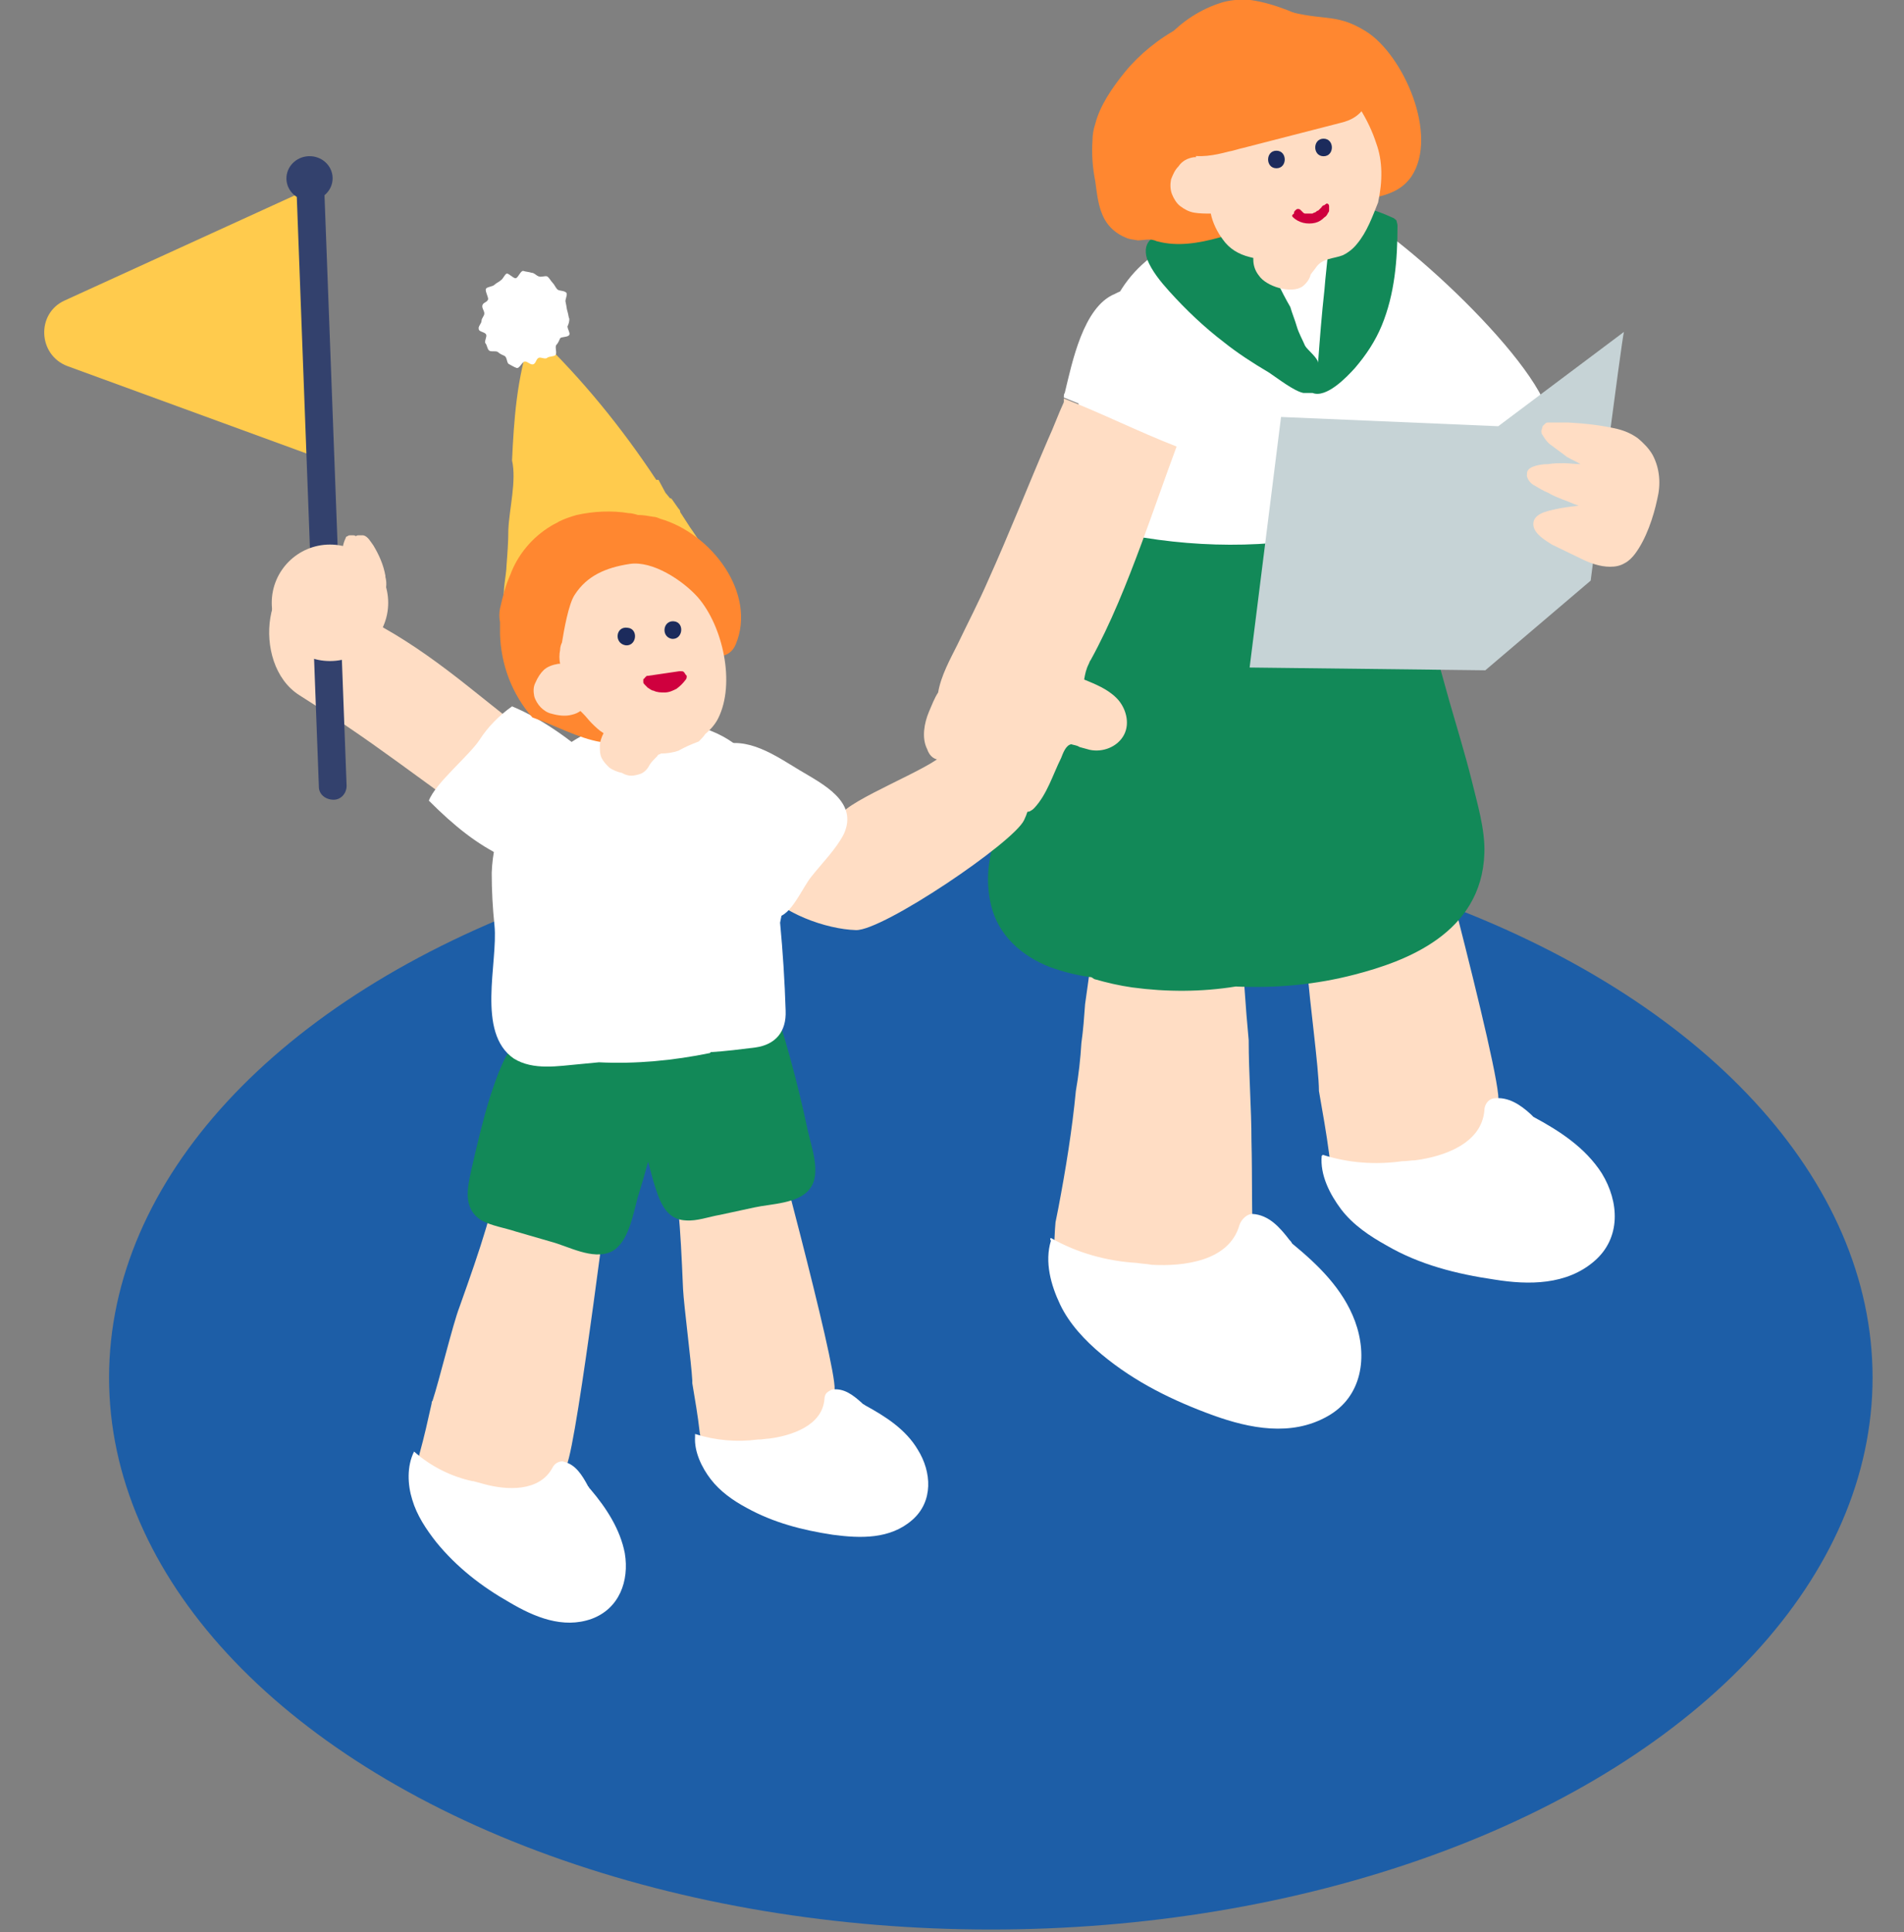 <?xml version="1.0" encoding="utf-8"?>
<!-- Generator: Adobe Illustrator 24.2.3, SVG Export Plug-In . SVG Version: 6.00 Build 0)  -->
<svg version="1.1" id="圖層_1" xmlns="http://www.w3.org/2000/svg" xmlns:xlink="http://www.w3.org/1999/xlink" x="0px" y="0px"
	 viewBox="0 0 206 209" style="enable-background:new 0 0 206 209;" xml:space="preserve">
<rect x="0" y="0" width="206" height="209" fill="#808080" stroke="none"/>
<style type="text/css">
	.st0{fill:#1D5EA7;}
	.st1{fill:#FFDDC4;}
	.st2{fill:#FFFFFF;}
	.st3{fill:#128958;}
	.st4{fill:#FF8730;}
	.st5{fill:#1C2B5C;}
	.st6{fill:#CF003E;}
	.st7{fill:#C6D3D6;}
	.st8{fill:#FFCB4D;}
	.st9{fill:#33416D;}
</style>
<ellipse class="st0" cx="107.2" cy="149" rx="95.4" ry="59.7"/>
<path class="st1" d="M141.5,105.3c-0.4-9.3-0.7-13.1-2.3-22.3c0.4-0.3,0.8-0.5,1.3-0.7c1-0.4,2.1-0.7,3.1-1.1
	c2.7-1.1,5.5-1.7,8.4-2.3c0.1,0,0.2,0,0.4,0c0.3,1.3,10.3,38.1,9.7,40.3c0.1,0.6,0.3,1.2,0.4,1.7c0.2,0.7,0,1.6-0.5,1.9
	c-2.2,1.3-4.4,2.7-6.8,3.6c-2.1,0.8-4.4,1-6.7,1.2c-1.5,0.2-4.4,0.1-4.7-2.8c-0.3-2.3-0.7-4.5-1.1-6.8
	C142.7,115.5,141.6,107.7,141.5,105.3z"/>
<path class="st2" d="M143.1,124.9c2.8,0.9,5.7,1.1,8.6,0.7c0.5,0,1-0.1,1.4-0.1c3.1-0.4,7.2-1.8,7.5-5.4c0-0.6,0.4-1.2,1-1.3
	c1.6-0.2,2.9,0.7,4,1.7c0.1,0.1,0.2,0.2,0.3,0.3c2.8,1.5,5.6,3.3,7.4,6.1c1.9,3.1,2.1,7-0.8,9.5c-3,2.6-7.1,2.6-10.8,2
	c-4.1-0.6-8.1-1.6-11.7-3.7c-1.8-1-3.6-2.2-4.9-3.9c-1.2-1.6-2.3-3.7-2.1-5.8C143.1,125,143.1,124.9,143.1,124.9z"/>
<path class="st1" d="M114,135.3c0.1-1,0.1-2.1,0.2-3.1c0.1-0.5,0.2-1,0.3-1.5c0.8-4.2,1.5-8.5,1.9-12.7c0.3-1.7,0.5-3.5,0.6-5.2
	c0.2-1.4,0.3-2.8,0.4-4.2c0.4-2.7,0.7-5.4,1.2-8.1c0.5-3.2,1.1-6.3,1.4-9.5c0.1-1.1,0.2-2.3,0.2-3.4c1.2-0.2,2.3-0.3,3.4-0.5
	c3.3-0.6,6.5-0.6,9.7-0.7c0.2,0,0.4,0,0.5,0.1c0.2,0.1,0.3,0.2,0.4,0.3c0,0.6,0.1,1.1,0.1,1.7c0,0.6,0,1.1,0,1.6
	c-0.2,7.5,0.1,15,0.8,22.4c0,3.7,0.3,7.3,0.3,10.9c0.1,3.9,0,7.8,0.2,11.7c0.1,0.9-0.4,1.8-1,2c-2.7,1-5.5,2-8.3,2.5
	c-2.6,0.4-5.1,0.1-7.7-0.1C116.9,139.3,113.7,138.6,114,135.3z"/>
<path class="st3" d="M111.3,83.3c1.1-1.9,2-3.8,2.8-5.8c0.6-1.8,1.2-3.7,2-5.5c0.1-0.4,0.2-0.7,0.2-1.1c1.8-4.1,3.1-8.4,4-12.8
	c0.1-0.4,0.1-0.9,0.2-1.3c0.2-0.1,0.3-0.3,0.4-0.5c0.1-0.2,0.2-0.4,0.2-0.6c1.4,0.7,2.8,1.1,4.3,1.4c5.3,0.9,10.7,1.1,16.1,0.3
	c3.4-0.5,7.2-1.4,10.3-3.7c0,0.5-0.1,0.9-0.1,1.4c0,0.6,0,1.3,0,1.9c0.4,0.4,0.6,0.9,0.7,1.4c1.2,5.9,2.8,11.7,4.4,17.4
	c0.8,2.8,1.7,5.7,2.4,8.5c0.6,2.5,1.5,5.4,1.4,8c-0.3,8.7-8.6,11.7-14,13.1c-4.2,1.1-8.5,1.5-12.9,1.3c-3.7,0.6-7.5,0.6-11.2,0.1
	c-1.4-0.2-2.7-0.5-4.1-0.9l-0.3-0.2c-1.6-0.2-3.1-0.6-4.5-1.1c-2.8-1.1-5.8-3.3-6.5-7.3C106.1,92,109,87.3,111.3,83.3z"/>
<path class="st2" d="M113.7,133.9c2.8,1.6,6,2.5,9.3,2.7c0.6,0.1,1.1,0.1,1.6,0.2c3.5,0.2,8.4-0.4,9.5-4.3c0.2-0.6,0.8-1.2,1.4-1.2
	c1.8,0.1,3,1.5,4,2.8c0.1,0.1,0.2,0.2,0.3,0.4c2.8,2.3,5.5,4.9,6.8,8.4c1.4,3.8,0.8,8.2-3,10.3c-3.9,2.2-8.4,1.3-12.3-0.1
	c-4.4-1.6-8.5-3.6-12.1-6.6c-1.8-1.5-3.5-3.3-4.5-5.4c-1-2.1-1.7-4.6-1-6.9C113.6,134,113.6,134,113.7,133.9z"/>
<path class="st2" d="M116.2,46c0.2-0.8,0.3-1.6,0.5-2.3c0.8-4,2.2-7.8,4.1-11.5c1.5-2.8,3.7-4.7,6.5-6.1c2-1.1,4.1-2,6.3-2.8
	c2.1-0.1,4.2-0.2,6.3-0.6c1.7-0.3,3.5-1.1,5.2-0.5c5.7,2.2,22.4,17.7,22.6,23.5c0.1,1.3-8.9,0-8.7,1.2c0.1,1.3-3.5-1.5-3.2-0.3
	c0.6,2.4,0,4-1.2,6.1c-1.6,2.6-4.9,3.7-7.8,4.5c-8,2.1-16.4,2.2-24.5,0.7c-1.6-0.3-3.2-0.6-4.4-1.6C114.8,54.1,115.6,49.2,116.2,46z
	"/>
<path class="st3" d="M124.6,25.8c1.2-1.2,4.1-1.2,5.6-1.5c0.3,0,2.4-0.3,4.3-0.6c0.6,1.5,1.5,2.8,2.3,4.2c1,1.7,1.8,3.6,2.8,5.3
	c0.2,0.7,0.5,1.4,0.7,2.1c0.2,0.7,0.6,1.4,0.9,2.1c0.2,0.4,1.5,1.4,1.4,1.9c0.2-2.7,0.4-5.3,0.7-8c0.1-1.4,0.3-2.8,0.4-4.3
	c0.1-1,0.6-2.5,0.3-3.5c-0.1-0.3-0.2,0-0.3-0.3c0-0.1,0-0.3,0-0.4c0-0.1,0.1-0.3,0.2-0.4c0.1-0.1,0.2-0.2,0.3-0.3
	c0.1-0.1,0.3-0.1,0.4-0.1c2.6,0.3,3.8,0.5,6.2,1.6c0.1,0.1,0.3,0.2,0.3,0.3s0.1,0.3,0.1,0.5c0,3.7-0.3,7.4-1.7,10.8
	c-0.7,1.7-1.7,3.2-2.9,4.6c-0.9,1-3.1,3.3-4.6,2.7h0c-0.3,0-0.7,0-1,0c-1-0.2-2.8-1.6-3.7-2.2c-1.7-1-3.4-2.1-4.9-3.3
	c-2.1-1.6-4.1-3.5-5.9-5.5c-0.9-1-1.9-2.2-2.4-3.5C123.8,27,124,26.3,124.6,25.8z"/>
<path class="st4" d="M118.2,15.2c0-0.6,0.1-1.2,0.3-1.8c0.5-2,1.9-4,3.2-5.6c3.1-3.8,8.5-7,13.5-6.6c1.2,0.1,2.4,0.4,3.5,0.8
	c0.7,0.3,1.2,0.9,1.9,1.2c0.8,0.5-3.5-2.7-2.6-2.4c5,1.7,6.3,0.4,9.8,2.6c4,2.5,7.9,11.2,4.9,15.7c-1.4,2-3.5,2.1-5.7,2.7
	c-0.7,0-1.6,0.4-2.3,0.6l-2.6,0.7c-1.6,0.4-3.3,0.6-5,1c-1.7,0.5-3.4,1.1-5.2,1.6c-2.2,0.6-4.5,1-6.7,0.4c-0.1,0-0.2-0.1-0.3-0.1
	c-0.5-0.2-1.3,0-1.8,0c-0.5-0.1-0.9-0.1-1.3-0.3c-1-0.4-1.8-1.1-2.3-2c-0.7-1.3-0.8-2.7-1-4.1C118.2,18.1,118.1,16.6,118.2,15.2z"/>
<path class="st1" d="M148.9,15.5c-0.8-2.5-2.5-5.3-4.5-7c-0.5-0.4-1-0.8-1.5-1.1c-1-1.2-2.7-1.8-4.2-1.8c-3.4-0.1-6.7,2-8.3,4.9
	c-0.6,1.2-1,2.5-1,3.9c-0.1,0.3-0.2,0.6-0.2,0.9c0,0.6,0.1,1.1,0.2,1.6c0,0,0,0,0,0.1c-0.1,0-0.1,0-0.2,0c-0.7,0.1-1.3,0.4-1.7,1
	c-0.4,0.4-0.6,0.9-0.8,1.4c-0.1,0.5-0.1,1.1,0.1,1.6c0.2,0.5,0.5,1,0.9,1.3c0.4,0.3,0.9,0.6,1.5,0.7c0.6,0.1,1.2,0.1,1.8,0.1
	c0.2,1,0.7,2,1.3,2.8c0.7,1,1.7,1.6,2.9,1.9l0.4,0.1c0,0.1,0,0.1,0,0.2c0,0.6,0.2,1.2,0.6,1.7c0.8,1.2,3.5,2,4.7,1.2
	c0.4-0.3,0.8-0.8,0.9-1.3c0.2-0.3,0.4-0.5,0.6-0.8c0.7-1,1.9-0.9,2.9-1.3c0.6-0.3,1.1-0.7,1.5-1.2c1.1-1.3,1.7-3,2.3-4.5
	C149.6,19.6,149.6,17.4,148.9,15.5z"/>
<path class="st4" d="M123.6,9.3c0.3-1.9,1.2-3.5,2.4-4.9c1.5-1.8,3.5-3.2,5.8-4c1.1-0.4,2.3-0.5,3.5-0.4c1.4,0.2,2.7,0.6,4,1.1
	c1.5,0.6,2.9,1.3,4.3,2.1c1.9,1.1,3.6,2.2,4.4,4.4c0.4,1.1,0.4,2.4-0.1,3.5c-0.6,1.3-1.6,1.9-2.9,2.2L134.5,16
	c-0.5,0.1-1,0.3-1.6,0.4c-1.5,0.4-3.1,0.7-4.6,0.3l-0.2-0.1c-0.6,0.1-1.2,0-1.7-0.1c-2.3-0.6-2.7-2.3-2.5-4
	C123.6,11.5,123.4,10.4,123.6,9.3z"/>
<path class="st5" d="M143.2,15c1.2,0,1.2,1.9,0,1.9C142,16.9,142,15,143.2,15z"/>
<path class="st5" d="M138.1,16.3c1.2,0,1.2,1.9,0,1.9C136.9,18.2,136.9,16.3,138.1,16.3z"/>
<path class="st2" d="M115.2,42.5c0.8-3.3,2-9.3,5.4-10.7c0.9-0.5,2-0.7,3-0.6c0.6,0.1,1.3,0.3,1.8,0.6c2.6,1.2,4.3,6,4.1,9.1
	c-0.1,0.6-0.2,1.1-0.5,1.7c-0.3,1.7-0.8,3.5-1.5,5.1l-0.2,0.5c-4.2-1.6-8.1-3.6-12.2-5.2C115.1,42.8,115.1,42.6,115.2,42.5z"/>
<path class="st1" d="M100.5,77c0.3-0.7,0.6-1.5,1-2.1c0.3-1.8,1.3-3.6,2.1-5.2c1.1-2.3,2.3-4.6,3.3-6.9c2.3-5.1,4.3-10.2,6.5-15.3
	c0.6-1.3,1.1-2.7,1.7-4c0-0.1,0-0.2,0-0.4c4.1,1.6,8.1,3.6,12.2,5.2c-1.3,3.5-2.5,7-3.8,10.5c-1.6,4.3-3.3,8.6-5.5,12.6
	c-0.1,0.1-0.1,0.2-0.2,0.4c-0.3,0.6-0.4,1.1-0.5,1.7c1.2,0.5,2.5,1,3.5,2c1,1,1.5,2.7,0.8,4c-0.7,1.3-2.3,1.9-3.7,1.6
	c-0.4-0.1-0.7-0.2-1.1-0.3c-0.3-0.2-0.6-0.2-0.9-0.3c-0.6,0.1-0.9,1-1.1,1.5c-0.9,1.8-1.5,3.9-2.9,5.4c-0.1,0.1-0.2,0.2-0.4,0.3
	c-0.1,0.1-0.3,0.1-0.4,0.1s-0.3-0.1-0.4-0.2c-0.1-0.1-0.2-0.2-0.3-0.4c-0.3-0.8-0.6-1.7-0.8-2.6c-0.1-0.4-0.3-0.9-0.5-1.3
	c-0.1-0.1-0.1-0.2-0.2-0.3l0,0c-0.2,0.1-0.3,0.3-0.5,0.5c-0.5,0.5-1.1,1-1.7,1.3c-0.2,0.1-0.5,0.2-0.8,0.2c-0.3,0-0.5,0-0.8-0.1
	c-0.2-0.1-0.5-0.3-0.6-0.5c-0.2-0.2-0.3-0.4-0.4-0.7c-0.2-0.7-0.2-1.4-0.1-2.1c-1.4,0.6-3.1,1.2-3.7-0.6
	C99.7,79.8,100,78.2,100.5,77z"/>
<path class="st4" d="M112.1,23.4c0,0.1-0.1,0.1,0.1-0.1L112.1,23.4L112.1,23.4z"/>
<path class="st6" d="M139.9,23.5c0.3,0.3,0.7,0.5,1.1,0.6c0.4,0.1,0.9,0.1,1.3,0c0.4-0.1,0.7-0.3,1-0.6c0.2-0.1,0.3-0.3,0.4-0.5
	c0.1-0.1,0.1-0.2,0.1-0.3c0-0.1,0-0.2,0-0.4c0-0.2-0.2-0.4-0.4-0.2c-0.1,0.1-0.1,0.1-0.2,0.1c-0.1,0.1-0.2,0.1-0.2,0.2l-0.1,0.1l0,0
	h0l-0.2,0.2c-0.1,0.1-0.1,0.1-0.2,0.1l-0.1,0.1l0,0c-0.1,0.1-0.3,0.1-0.4,0.2h0l-0.1,0c-0.1,0-0.2,0-0.2,0h-0.1c-0.1,0-0.2,0-0.2,0
	h-0.1l-0.1,0c-0.1,0-0.2-0.1-0.2-0.1l-0.1-0.1l0,0l-0.2-0.2c-0.1-0.1-0.2-0.1-0.3-0.1c-0.1,0-0.2,0.1-0.3,0.2
	c-0.1,0.1-0.1,0.2-0.1,0.3C139.7,23.3,139.8,23.4,139.9,23.5z"/>
<path class="st3" d="M110.1,86.6c0,0,0,0.1-0.1,0.2v0C110,86.7,110,86.7,110.1,86.6z"/>
<path class="st7" d="M175.7,35.9c-0.2,0.5-3.6,26.9-3.6,26.9l-11.4,9.7l-25.5-0.3l3.4-27.1l23.5,1L175.7,35.9z"/>
<path class="st1" d="M165.9,56.8c-0.1-1.2,1.4-1.5,2.3-1.7c0.8-0.2,1.7-0.3,2.6-0.4c-0.6-0.2-1.2-0.5-1.8-0.7
	c-0.5-0.2-1-0.4-1.5-0.7c-0.5-0.2-1-0.5-1.5-0.8c-0.4-0.2-0.7-0.6-0.8-1c0-0.2,0-0.5,0.1-0.6c0.1-0.2,0.3-0.3,0.5-0.4
	c0.5-0.2,1.1-0.3,1.7-0.3c0.6-0.1,1.2-0.1,1.7-0.1c0.6,0,1.2,0.1,1.8,0.1c-0.5-0.3-1-0.5-1.5-0.8c-0.5-0.4-1.1-0.8-1.6-1.2
	c-0.5-0.3-0.8-0.8-1.1-1.3c0-0.1-0.1-0.3,0-0.4c0-0.1,0.1-0.3,0.1-0.4c0.1-0.1,0.2-0.2,0.3-0.3c0.1-0.1,0.2-0.1,0.4-0.1
	c0.7,0,1.4,0,2.1,0c1.8,0.1,3.6,0.3,5.3,0.7c0.8,0.2,1.5,0.5,2.2,1c0.6,0.5,1.2,1.1,1.6,1.8c0.8,1.5,0.9,3.2,0.5,4.8
	c-0.4,1.9-1.2,4.3-2.4,5.9c-0.3,0.4-0.7,0.8-1.1,1c-0.5,0.3-1,0.4-1.6,0.4c-1.1,0-2.2-0.4-3.2-0.9c-1-0.5-2.1-1-3.1-1.5
	C167.3,58.5,166,57.8,165.9,56.8z"/>
<path class="st1" d="M73.9,139.4c-0.3-7.1-0.5-10.2-1.7-16.9c-0.1-0.3,0-0.6,0.2-0.9c0.2-0.3,0.4-0.5,0.7-0.6
	c0.8-0.3,1.7-0.6,2.5-0.9c2.2-0.9,4.4-1.3,6.7-1.8c0.1,0,0.2,0,0.3,0c0.2,1,7.9,29.2,7.7,32c0,0.1,0,0.3,0,0.4
	c0.1,0.4,0.2,0.7,0.3,1.1c0.2,0.6,0,1.3-0.4,1.5c-1.8,1.1-3.5,2.1-5.4,2.9c-1.7,0.7-3.5,0.8-5.3,1c-1.2,0.1-3.5,0.1-3.8-2.3
	c-0.2-1.8-0.5-3.5-0.8-5.3c0-0.1,0-0.2,0-0.3C74.8,147.4,74,141.3,73.9,139.4z"/>
<path class="st2" d="M75.2,155.1c2.2,0.7,4.5,0.9,6.8,0.6h0.1c0.4,0,0.8-0.1,1.1-0.1c2.4-0.3,5.8-1.4,6-4.3c0-0.2,0.1-0.5,0.2-0.6
	c0.2-0.2,0.4-0.3,0.6-0.4c1.3-0.2,2.3,0.6,3.2,1.4l0.1,0.1c0.1,0.1,0.2,0.1,0.3,0.2c2.2,1.2,4.4,2.6,5.7,4.8
	c1.5,2.4,1.7,5.6-0.6,7.6c-2.4,2.1-5.6,2-8.6,1.6c-3.3-0.5-6.4-1.3-9.3-2.9c-1.5-0.8-2.9-1.8-3.9-3.1c-1-1.3-1.8-3-1.7-4.6
	C75.2,155.2,75.2,155.2,75.2,155.1z"/>
<path class="st1" d="M49.7,141.4c2.5-7,3.5-10.1,5-16.9c0.1-0.3,0.2-0.6,0.5-0.8c0.3-0.2,0.6-0.3,0.9-0.3c0.9,0,1.8,0.1,2.8,0.1
	c2.4,0,4.8,0.5,7.2,0.9c0.1,0,0.2,0.1,0.3,0.1c-0.2,1.1-3.9,31.3-5.1,34c-0.1,0.1-0.1,0.3-0.1,0.4c-0.1,0.4-0.1,0.8-0.2,1.2
	c-0.1,0.6-0.6,1.2-1,1.3c-2.1,0.3-4.2,0.7-6.3,0.6c-1.9,0-3.7-0.6-5.5-1.1c-1.2-0.4-3.4-1.3-2.8-3.7c0.5-1.8,0.9-3.6,1.3-5.4
	c0-0.1,0-0.2,0.1-0.3C47.5,149.4,49,143.2,49.7,141.4z"/>
<path class="st2" d="M44.8,157c1.8,1.6,4,2.7,6.3,3.2l0.1,0c0.4,0.1,0.7,0.2,1.1,0.3c2.5,0.7,6.1,0.9,7.5-1.8
	c0.1-0.2,0.3-0.4,0.5-0.5c0.2-0.1,0.5-0.2,0.7-0.1c1.3,0.3,2,1.5,2.6,2.6c0,0,0,0.1,0.1,0.1c0,0.1,0.1,0.2,0.2,0.3
	c1.7,2,3.2,4.3,3.7,6.9c0.5,3-0.6,6-3.6,7.1c-3.1,1.1-6.2-0.2-8.9-1.8c-3-1.7-5.7-3.8-7.9-6.5c-1.1-1.4-2.1-2.9-2.6-4.6
	C44.1,160.6,44,158.6,44.8,157C44.8,157.1,44.8,157,44.8,157z"/>
<path class="st3" d="M46.9,140c0,0,0,0.1-0.1,0.2v0C46.9,140.1,46.9,140,46.9,140z"/>
<path class="st3" d="M68.7,113.2c1.6-5.1,7-6.9,11.8-7.3c0.1,0,0.2,0,0.2,0c0.2-0.1,0.4-0.2,0.7-0.2s0.5,0,0.7,0.1
	c0.2,0.1,0.4,0.2,0.6,0.4c0.2,0.2,0.3,0.4,0.4,0.6c1.8,5.1,3.2,10.3,4.3,15.5c0.4,1.8,1.5,4.7,0.2,6.3c-1.2,1.6-4.2,1.6-6,2
	l-3.7,0.8c-1.2,0.2-2.5,0.7-3.7,0.6c-2.3-0.1-2.9-2.3-3.5-4.2c-0.7-2.5-1.3-5-1.9-7.5C68.5,118,68,115.5,68.7,113.2z"/>
<path class="st3" d="M56.4,112c4-3.9,9.9-2.8,14.4-0.8c0.1,0,0.2,0.1,0.2,0.1c0.2,0,0.5,0,0.7,0.1c0.2,0.1,0.4,0.2,0.6,0.4
	c0.2,0.2,0.3,0.4,0.4,0.6c0.1,0.2,0.1,0.5,0.1,0.7c-0.9,5.5-2.1,11-3.8,16.4c-0.5,1.8-1,5-2.9,5.9c-2,0.9-4.6-0.6-6.5-1.1l-3.8-1.1
	c-1.2-0.4-2.6-0.6-3.7-1.2c-2.1-1.3-1.5-3.6-1.1-5.5c0.6-2.6,1.2-5.2,2-7.8C53.8,116.3,54.6,113.8,56.4,112z"/>
<path class="st1" d="M79.7,93.3c0.8,0.9,1.6,1.8,2.5,2.6c2.3,2.9,7.2,4.6,10.4,4.7c2.9,0.1,17.1-9.5,18.2-11.9
	c1.2-2.5,1.2-6-1.5-8.1c-2.5-1.9-5.6-1.1-7.3,1c-1.2,1.5-10.2,4.9-11.1,6.6c-0.7-1.2-1.5-2.3-2.5-3.3c-2.5-2.7-8.1-4.5-11.1-0.8
	C74.9,87.2,77.6,90.9,79.7,93.3z"/>
<path class="st2" d="M84,99.2c-3.1,0.1-6-5.8-7.6-8c-1.6-2.2-3.4-5.2-1.4-7.6c0.2-0.7,0.5-1.3,1-1.8c0.5-0.5,1-0.9,1.7-1.1
	c3.1-1.2,6.3,1.1,8.8,2.6c2.5,1.5,6.4,3.4,4.8,6.9c-0.8,1.6-2.4,3.2-3.5,4.6C86.8,96,85.6,99.1,84,99.2z"/>
<path class="st2" d="M53.5,100.1c-0.2-1.9-0.3-3.8-0.3-5.7c0.3-8.2,6.4-14.1,13.8-16.6c8.8-0.2,16.8,1.2,17.5,14.5c-0.1-1,0.1,1,0,0
	c0,0.3,0.2,1.1,0.3,1.9c0.1,1.9,0,3.8-0.4,5.6c0.3,3.2,0.5,6.3,0.6,9.5c0.1,2.3-1.1,3.7-3.3,4c-1.6,0.2-3.2,0.4-4.8,0.5
	c0,0-0.1,0.1-0.1,0.1c-3.9,0.8-8,1.2-12,1l-2.1,0.2c-2.3,0.2-5,0.7-7.1-0.6C51.5,111.7,53.9,104.1,53.5,100.1z"/>
<path class="st1" d="M32.4,75.2c1.7,1.1,3.5,2.2,5.2,3.4c3.7,2.5,7.3,5.2,10.9,7.8c1,0.7,1.9,1.4,2.8,2c0.1,0.2,0.2,0.4,0.4,0.6
	c2,2,4.7,4.3,7.7,3.8c0.8-0.1,1.7-0.4,2.3-0.9c0.4-0.3,0.7-0.8,1-1.2c1.2-2,1-4.8-0.5-6.8c-0.3-0.4-0.6-0.7-1-0.9
	c-1-1.1-2-2-3.2-2.9c-2.5-2-4.9-3.9-7.4-5.9c-2.9-2.3-5.9-4.5-9.1-6.3c-0.1-0.1-0.2-0.1-0.3-0.1c-0.4-0.3-0.8-0.6-1.1-1
	c0.6-0.9,1.3-1.8,1.6-2.9c0.3-1.1-0.1-2.5-1.2-3.1c-1.1-0.6-2.4-0.3-3.2,0.5c-0.2,0.2-0.4,0.4-0.6,0.7c-0.1,0.2-0.3,0.4-0.5,0.6
	c-0.4,0.2-1.1-0.3-1.4-0.5C28.6,60.6,27,71.8,32.4,75.2z"/>
<path class="st8" d="M33.3,49.1l-0.9-28.2L7,32.5c-3.1,1.4-2.9,5.9,0.3,7.1L33.3,49.1z"/>
<path class="st8" d="M0,0"/>
<path class="st4" d="M70.5,61.9c0,0.1,0,0.2,0,0.2v0.1C70.5,62,70.5,61.9,70.5,61.9z"/>
<path class="st4" d="M46.7,73.5C46.6,73.6,46.6,73.6,46.7,73.5L46.7,73.5L46.7,73.5z"/>
<path class="st2" d="M55.4,76.4c3.4,1.4,7.4,4.3,9.5,6.6c2,2.3,4.3,5.4,2.3,8.3c-0.1,0.7-0.4,1.4-0.9,2c-0.5,0.6-1.1,1.1-1.7,1.4
	c-3.3,1.7-7.1-0.6-10.1-2c-2.9-1.4-5.3-3.3-8.1-6.1c0.7-1.9,4.4-4.9,5.5-6.6C52.8,78.6,54,77.4,55.4,76.4z"/>
<path class="st1" d="M36.6,64.6c-0.1-0.5,0.4-2.7,0.3-3.2c0-0.4,0-0.8,0.1-1.2c0-0.7,0.1-1.4,0.4-2c0-0.1,0.1-0.2,0.2-0.2
	c0.1-0.1,0.2-0.1,0.3-0.1c0.1,0,0.2,0,0.3,0s0.2,0,0.3,0.1c0.1-0.1,0.2-0.1,0.4-0.1c0.1,0,0.3,0,0.4,0c0.5,0.1,0.8,0.7,1.1,1.1
	c0.6,1,1.1,2.1,1.3,3.3c0,0.1,0,0.3-0.1,0.4c-0.1,0.1-0.2,0.2-0.3,0.3c0,0.1-0.1,0.2-0.2,0.3c-0.1,0.1-0.2,0.2-0.3,0.2
	c-0.5,0.2-0.9,0.4-1.4,0.6c-0.5,0.2-2.2,3.6-2.7,3.3C36.3,67,36.7,65,36.6,64.6z"/>
<path class="st8" d="M57.4,36.5c0-0.1,0.1-0.1,0.1-0.2c0,0,0.1-0.1,0.2-0.1c0.1,0,0.1,0,0.2,0c0.1,0,0.1,0.1,0.2,0.1
	c4.9,4.7,9.2,10,12.9,15.6c0.1,0,0.1,0,0.2,0c0.1,0,0.1,0.1,0.1,0.1c0.2,0.4,0.5,0.9,0.7,1.3l0.5,0.6c0,0,0.1,0,0.1,0
	c0,0,0.1,0.1,0.1,0.1l0.7,1c0.1,0.1,0.2,0.2,0.2,0.4l1.1,1.7c0.3,0.4,0.6,0.9,0.9,1.3c0.1,0.2,0.2,0.4,0.2,0.6
	c0,0.2-0.1,0.4-0.2,0.6c-1.1,1.6-2.5,2.9-4,3.9c-3,2-6.6,3.1-10.2,3.1c-3.1,0.6-5.9,0.5-6.8-1.6c-0.3-0.8,0.2-2.9,0.2-3.8
	c0.1-1.3,0.2-2.6,0.2-3.9c0.1-2.3,0.9-5.3,0.4-7.5C55.6,45.5,55.9,40.9,57.4,36.5z"/>
<path class="st2" d="M61.4,33.7c0.1,0.3,0.1,0.6,0.2,0.8c0,0.3-0.1,0.6-0.2,0.8c0,0.3,0.3,0.7,0.2,0.9c-0.1,0.3-0.9,0.2-1,0.4
	c-0.1,0.2-0.2,0.5-0.4,0.7c-0.2,0.2,0.1,0.9-0.1,1.1c-0.2,0.2-0.6,0.1-0.9,0.3c-0.2,0.2-0.7-0.1-0.9,0c-0.3,0.1-0.3,0.6-0.6,0.7
	c-0.3,0.1-0.6-0.3-0.9-0.3c-0.3,0-0.6,0.8-0.9,0.7c-0.3-0.1-0.6-0.3-0.8-0.4c-0.3-0.1-0.2-0.7-0.5-0.9c-0.2-0.1-0.5-0.2-0.7-0.4
	c-0.2-0.2-0.8,0-1-0.2c-0.2-0.2-0.2-0.6-0.4-0.8c-0.1-0.2,0.2-0.7,0.1-0.9c-0.1-0.3-0.8-0.3-0.8-0.6c-0.1-0.3,0.3-0.6,0.3-0.9
	c0-0.3,0.3-0.5,0.3-0.8c0-0.3-0.3-0.6-0.2-0.9c0.1-0.3,0.5-0.3,0.6-0.6c0.1-0.2-0.4-1-0.2-1.2c0.2-0.2,0.7-0.2,0.9-0.4
	c0.2-0.2,0.5-0.3,0.7-0.5c0.2-0.1,0.4-0.6,0.6-0.7s0.7,0.5,1,0.5c0.3-0.1,0.5-0.8,0.8-0.8c0.3,0.1,0.6,0.1,0.9,0.2
	c0.3,0,0.5,0.3,0.8,0.4c0.3,0.1,0.7-0.1,0.9,0c0.2,0.1,0.4,0.5,0.6,0.7c0.2,0.2,0.3,0.5,0.5,0.7c0.2,0.2,0.8,0.1,1,0.4
	c0.1,0.3-0.2,0.7-0.1,1C61.3,33.1,61.3,33.4,61.4,33.7z"/>
<path class="st4" d="M55.2,62.2c0.8-2.2,2.4-4.1,4.4-5.3c0.3-0.2,0.6-0.3,0.9-0.5c0.6-0.3,1.2-0.5,1.9-0.7c1.8-0.4,3.8-0.5,5.6-0.2
	c0.3,0,0.7,0.1,1,0.2c0.6,0,1.1,0.1,1.7,0.2c0.2,0,0.5,0.1,0.7,0.2c5.6,1.6,10.5,8.1,8.2,13.6c-1,2.4-4.6,1.1-3.8-1.4
	c0.1-0.3,0.1-0.5,0.1-0.8c-0.5,1-1.2,2-1.9,2.9c-0.3,0.4-0.7,0.9-0.9,1.4c-0.1,0.2-0.3,0.5-0.4,0.8l0,0c-0.1,0.2-0.2,0.4-0.3,0.6
	c-0.5,1-0.9,2.1-1.3,3.2c-2.9,7.1-8.8,2.8-13.5,1.2c-2.2-2.5-3.4-5.7-3.5-9c0-0.4,0-0.9,0-1.3c-0.1-0.5-0.1-1,0-1.5
	C54.4,64.5,54.7,63.3,55.2,62.2z"/>
<path class="st1" d="M58.8,72.5c0.4-0.4,1-0.6,1.6-0.7c0.1,0,0.1,0,0.2,0c0,0,0,0,0,0c-0.1-0.5-0.1-1,0-1.5c0-0.3,0.1-0.6,0.2-0.8
	c0.2-1.2,0.7-4.2,1.4-5.2c1.3-2,3.3-2.9,5.9-3.3c2.5-0.4,5.8,1.8,7.4,3.6c2.7,3.1,4.1,9.3,2.2,13.1c-0.3,0.6-0.8,1.2-1.4,1.7
	c-0.2,0.3-0.4,0.5-0.7,0.8c-0.8,0.3-1.5,0.6-2.2,1c-0.6,0.2-1.2,0.3-1.9,0.3c0,0-0.1,0.1-0.2,0.1c-0.1,0-0.3,0.3-0.1,0.1
	c-0.1,0.1-0.2,0.2-0.3,0.3c-0.2,0.2-0.4,0.4-0.6,0.7c-0.2,0.4-0.5,0.8-1,1c-0.3,0.1-0.7,0.2-1,0.2c-0.3,0-0.7-0.1-1-0.3
	c-0.5-0.1-1-0.3-1.4-0.6c-0.3-0.3-0.6-0.6-0.8-1c-0.2-0.4-0.2-0.9-0.2-1.3c0-0.5,0.2-1,0.4-1.4c-0.5-0.3-0.9-0.7-1.3-1.1
	c-0.3-0.3-0.6-0.7-0.9-1c-0.1-0.1-0.2-0.2-0.3-0.3c-0.3,0.2-0.5,0.3-0.9,0.4c-0.7,0.2-1.5,0.1-2.2-0.1c-0.5-0.1-0.9-0.4-1.2-0.7
	c-0.3-0.3-0.6-0.8-0.7-1.2c-0.1-0.5-0.1-1,0.1-1.4C58.2,73.2,58.5,72.8,58.8,72.5L58.8,72.5z"/>
<path class="st6" d="M74,72.7C73.9,72.7,73.9,72.7,74,72.7c-0.1-0.1-0.2-0.1-0.3-0.1c-0.1,0-0.1,0-0.2,0l-3.4,0.5
	c-0.1,0-0.2,0-0.2,0.1c-0.1,0-0.1,0.1-0.2,0.2c-0.1,0-0.1,0.1-0.1,0.2c0,0.1,0,0.1,0,0.2c0,0.1,0.1,0.2,0.2,0.3
	c0.1,0.1,0.2,0.2,0.3,0.3c0.2,0.1,0.4,0.3,0.6,0.3c0.4,0.2,0.8,0.2,1.2,0.2c0.5,0,0.9-0.2,1.3-0.4c0.4-0.3,0.7-0.6,1-1
	c0.1-0.1,0.1-0.3,0.1-0.4C74.1,72.9,74.1,72.8,74,72.7z"/>
<path class="st5" d="M72.9,67.2c1.2,0.1,1,2-0.2,1.9C71.5,68.9,71.7,67.1,72.9,67.2z"/>
<path class="st5" d="M67.9,67.9c1.2,0.1,1,2-0.2,1.9C66.4,69.6,66.6,67.7,67.9,67.9z"/>
<g>
	<path class="st9" d="M36.1,86.5L36.1,86.5c-0.9,0-1.6-0.6-1.6-1.4L32.1,21c0-0.8,0.6-1.5,1.4-1.5l0.1,0c0.8,0,1.5,0.6,1.5,1.4
		L37.5,85C37.5,85.8,36.9,86.5,36.1,86.5z"/>
	
		<ellipse transform="matrix(0.999 -3.615412e-02 3.615412e-02 0.999 -0.676 1.222)" class="st9" cx="33.5" cy="19.3" rx="2.5" ry="2.4"/>
</g>
<circle class="st1" cx="35.7" cy="65.2" r="6.3"/>
</svg>
